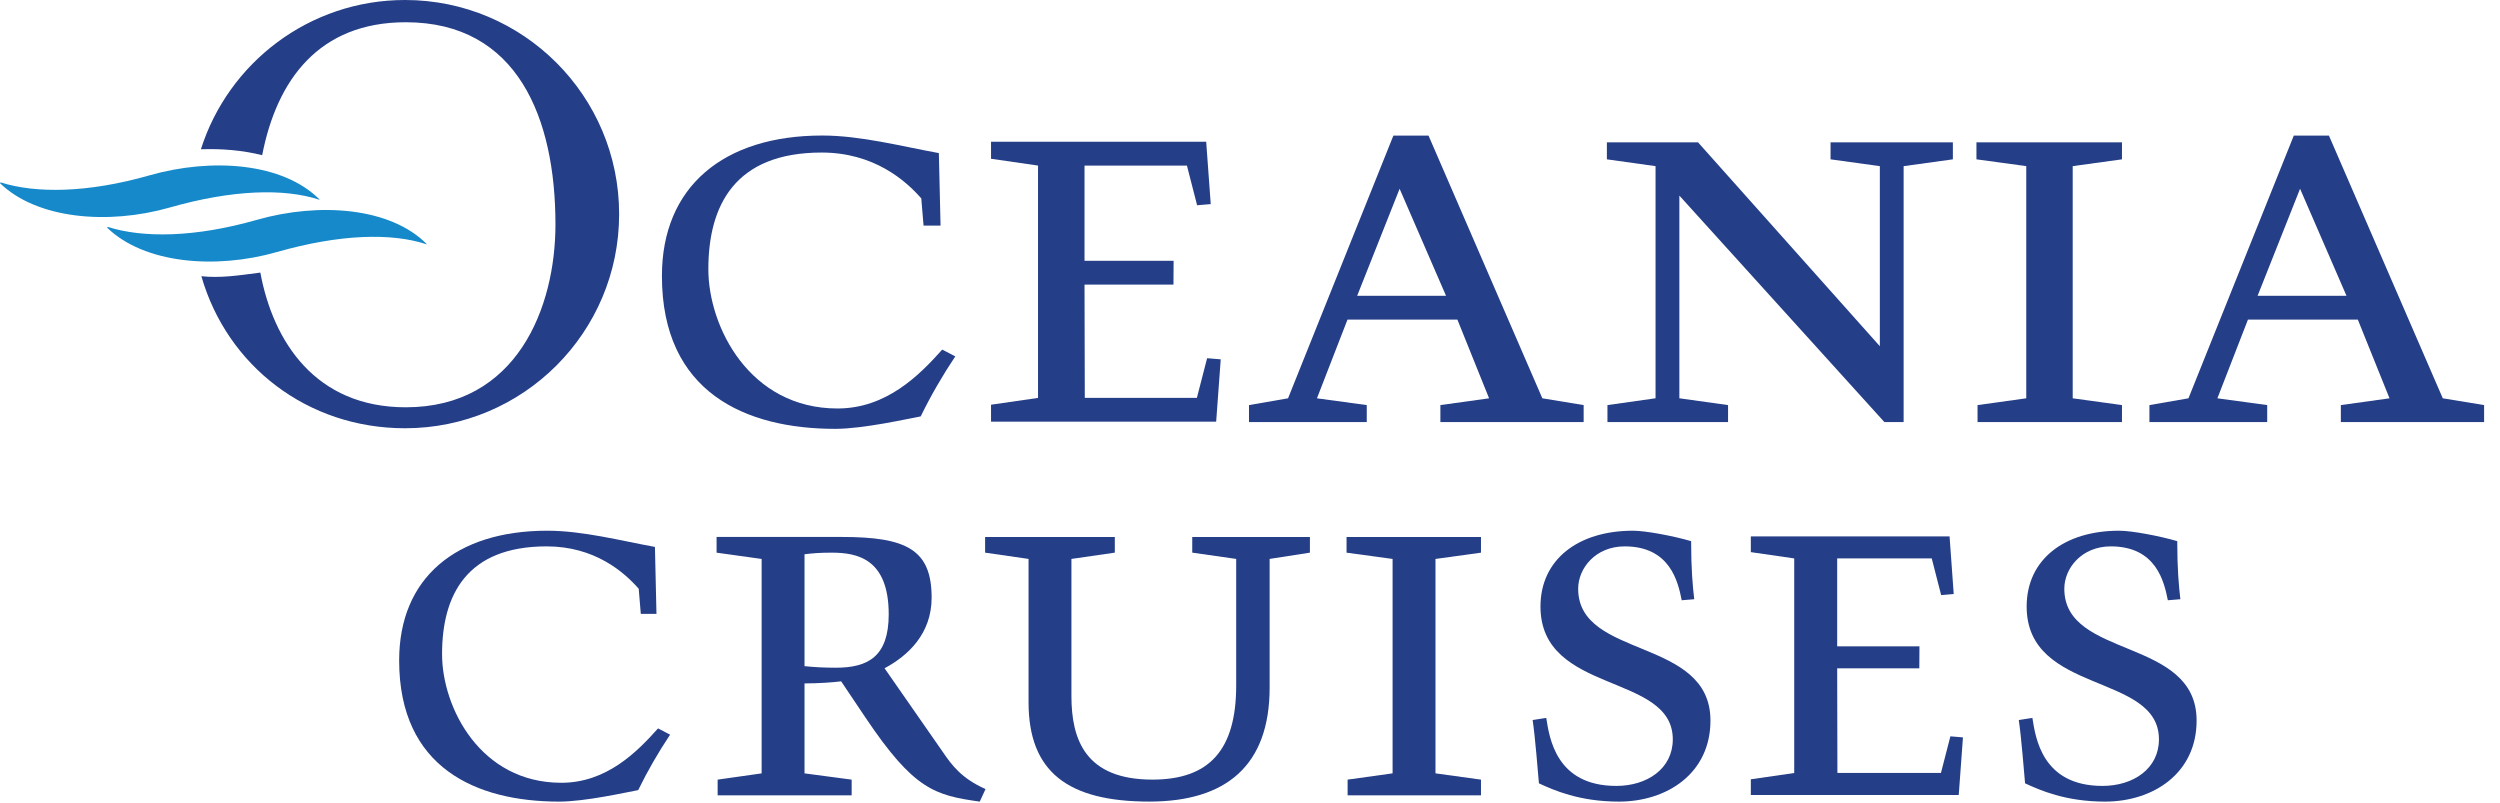 <svg xmlns="http://www.w3.org/2000/svg" width="109" height="35" viewBox="0 0 109 35" fill="none"><path d="M52.63 15.618L52.184 17.347H47.297L47.285 12.408H51.163L51.169 11.37H47.285V7.219H51.75L52.194 8.949L52.788 8.899L52.59 6.181H43.209V6.922L45.258 7.219V17.349L43.219 17.644L43.209 17.647V18.388L43.219 18.385V18.386H53.025L53.224 15.667L52.63 15.618Z" fill="#243E88"></path><path d="M41.008 9.836H40.267L40.168 8.65C39.476 7.861 38.095 6.651 35.824 6.651C32.046 6.651 30.884 8.947 30.884 11.737C30.884 14.254 32.687 17.81 36.514 17.81C38.637 17.81 40.069 16.378 41.081 15.242L41.65 15.538C41.107 16.353 40.587 17.241 40.143 18.155C39.6 18.253 37.649 18.698 36.415 18.698C32.514 18.698 28.86 17.118 28.86 12.033C28.86 8.132 31.552 5.909 35.847 5.909C37.526 5.909 39.304 6.379 40.934 6.675L41.008 9.836Z" fill="#243E88"></path><path d="M59.172 12.897H63.047L61.023 8.23L59.172 12.897ZM59.591 18.402H54.456V17.662L56.159 17.366L60.752 5.911H62.283L67.246 17.366L69.047 17.662V18.402H62.801V17.662L64.924 17.366L63.542 13.934H58.751L57.419 17.366L59.591 17.662V18.402Z" fill="#243E88"></path><path d="M85.145 6.947L82.998 7.244V18.402H82.159L73.22 8.528V17.365L75.343 17.662V18.402H70.085V17.662L72.182 17.365V7.244L70.06 6.947V6.207H74.035L81.961 15.095V7.244L79.812 6.947V6.207H85.145V6.947Z" fill="#243E88"></path><path d="M88.345 7.243L86.173 6.947V6.206H92.518V6.947L90.37 7.243V17.366L92.518 17.662V18.402H86.221V17.662L88.345 17.366V7.243Z" fill="#243E88"></path><path d="M98.431 12.897H102.307L100.283 8.23L98.431 12.897ZM98.85 18.402H93.715V17.662L95.417 17.366L100.01 5.911H101.541L106.505 17.366L108.307 17.662V18.402H102.061V17.662L104.183 17.366L102.801 13.934H98.011L96.678 17.366L98.85 17.662V18.402V18.402Z" fill="#243E88"></path><path d="M85.037 32.104L84.625 33.701H80.111L80.101 29.14H83.682L83.688 28.181H80.101V24.347H84.224L84.634 25.945L85.182 25.898L85.001 23.388H76.336V24.073L78.228 24.347V33.703L76.346 33.976V33.977L76.336 33.978V34.663L76.346 34.661H85.401L85.585 32.15L85.037 32.104Z" fill="#243E88"></path><path d="M28.622 26.765H27.939L27.848 25.67C27.209 24.941 25.932 23.822 23.834 23.822C20.346 23.822 19.274 25.943 19.274 28.52C19.274 30.845 20.938 34.129 24.473 34.129C26.435 34.129 27.757 32.806 28.691 31.758L29.216 32.032C28.715 32.784 28.236 33.606 27.825 34.449C27.323 34.54 25.522 34.95 24.381 34.95C20.778 34.95 17.403 33.491 17.403 28.794C17.403 25.191 19.89 23.139 23.858 23.139C25.408 23.139 27.05 23.572 28.555 23.846L28.622 26.765Z" fill="#243E88"></path><path d="M35.077 29.044C35.51 29.09 35.944 29.112 36.445 29.112C37.836 29.112 38.748 28.634 38.748 26.786C38.748 24.347 37.357 24.096 36.264 24.096C35.762 24.096 35.465 24.119 35.077 24.165V29.044H35.077ZM33.207 24.37L31.243 24.096V23.411H36.696C39.524 23.411 40.619 23.959 40.619 26.057C40.619 27.631 39.593 28.588 38.566 29.136L41.12 32.806C41.508 33.377 41.941 33.947 42.969 34.403L42.717 34.95C40.756 34.676 39.844 34.425 37.745 31.301L36.674 29.706C36.332 29.751 35.67 29.797 35.077 29.797V33.719L37.132 33.992V34.677H31.289V33.992L33.207 33.719V24.37H33.207Z" fill="#243E88"></path><path d="M57.112 23.412V24.095L55.356 24.369V29.979C55.356 33.375 53.464 34.949 50.111 34.949C46.554 34.949 44.845 33.65 44.845 30.618V24.369L42.951 24.095V23.412H48.606V24.095L46.714 24.369V30.344C46.714 32.259 47.33 33.991 50.249 33.991C52.712 33.991 53.898 32.715 53.898 29.887V24.369L51.982 24.095V23.412H57.112Z" fill="#243E88"></path><path d="M60.717 24.37L58.71 24.096V23.412H64.571V24.096L62.587 24.37V33.718L64.571 33.992V34.676H58.756V33.992L60.717 33.718V24.37Z" fill="#243E88"></path><path d="M73.323 26.171C73.163 25.373 72.821 23.822 70.836 23.822C69.56 23.822 68.808 24.78 68.808 25.669C68.808 28.747 74.576 27.768 74.576 31.416C74.576 33.718 72.683 34.95 70.586 34.95C68.853 34.95 67.735 34.448 67.097 34.153C67.052 33.65 66.937 32.169 66.823 31.392L67.417 31.301C67.552 32.145 67.825 34.266 70.471 34.266C71.817 34.266 72.934 33.513 72.934 32.236C72.934 29.318 67.165 30.298 67.165 26.444C67.165 24.392 68.808 23.139 71.201 23.139C71.748 23.139 72.957 23.367 73.733 23.594C73.733 24.804 73.801 25.555 73.869 26.126L73.323 26.171Z" fill="#243E88"></path><path d="M94.518 26.171C94.359 25.373 94.016 23.822 92.032 23.822C90.756 23.822 90.004 24.78 90.004 25.669C90.004 28.747 95.772 27.768 95.772 31.416C95.772 33.718 93.879 34.95 91.781 34.95C90.048 34.95 88.93 34.448 88.293 34.153C88.247 33.65 88.133 32.169 88.019 31.392L88.612 31.301C88.749 32.145 89.022 34.266 91.668 34.266C93.013 34.266 94.13 33.513 94.13 32.236C94.13 29.318 88.362 30.298 88.362 26.444C88.362 24.392 90.004 23.139 92.397 23.139C92.945 23.139 94.153 23.367 94.928 23.594C94.928 24.804 94.997 25.555 95.064 26.126L94.518 26.171Z" fill="#243E88"></path><path d="M17.659 0C13.488 0 9.957 2.735 8.759 6.508C9.657 6.476 10.586 6.552 11.431 6.766C12.069 3.478 13.911 0.97 17.691 0.97C22.564 0.97 24.218 5.144 24.218 9.785C24.218 13.406 22.541 17.758 17.691 17.758C13.756 17.758 11.908 14.895 11.351 11.884C11.342 11.885 11.334 11.887 11.326 11.888C10.404 12.009 9.606 12.132 8.78 12.043C9.899 15.943 13.397 18.672 17.658 18.672C22.815 18.672 26.994 14.493 26.994 9.336C26.995 4.181 22.816 0 17.659 0Z" fill="#243E88"></path><path d="M6.515 7.646C3.826 8.415 1.556 8.44 0.024 7.951L0 7.987C1.605 9.544 4.697 9.82 7.403 9.047C10.129 8.269 12.392 8.202 13.924 8.709L13.932 8.698C12.341 7.098 9.246 6.866 6.515 7.646Z" fill="#1589CA"></path><path d="M11.188 9.588C8.498 10.357 6.228 10.382 4.698 9.893L4.673 9.929C6.278 11.485 9.37 11.761 12.076 10.988C14.802 10.209 17.066 10.143 18.596 10.651L18.605 10.639C17.012 9.04 13.919 8.808 11.188 9.588Z" fill="#1589CA"></path></svg>